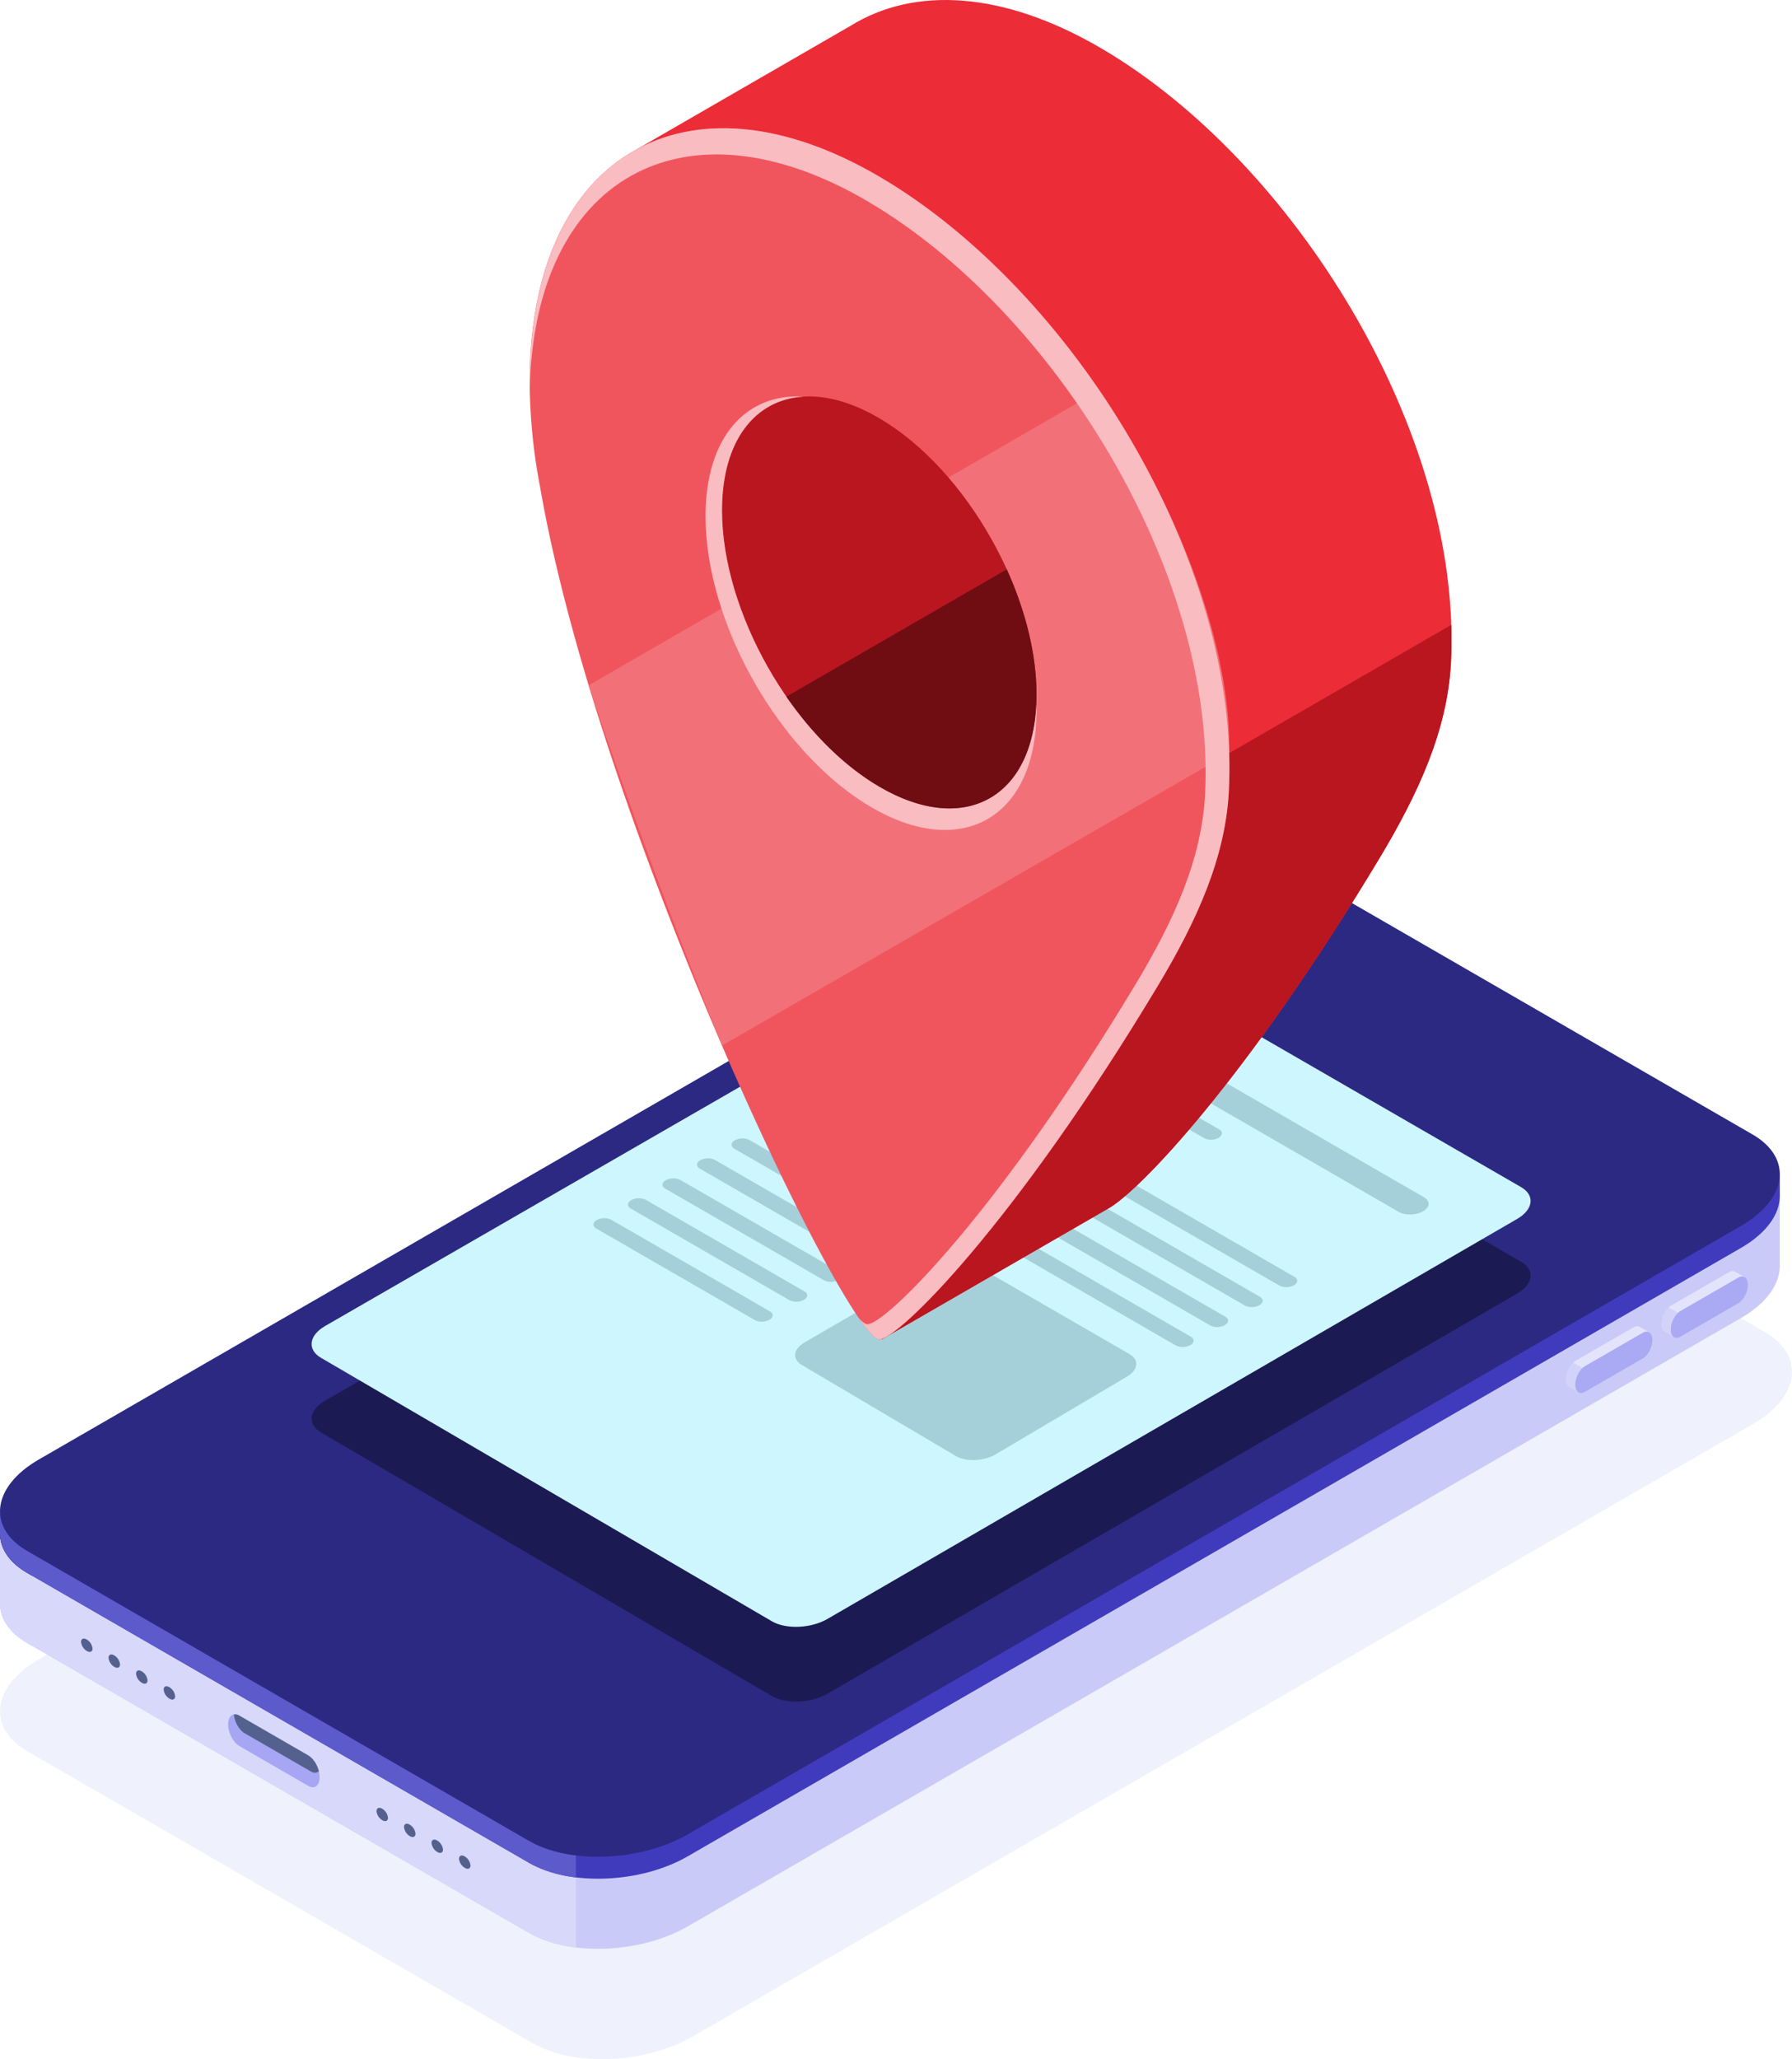 <svg xmlns="http://www.w3.org/2000/svg" xmlns:xlink="http://www.w3.org/1999/xlink" viewBox="0 0 767.42 881.38"><defs><style>.cls-1{fill:none;}.cls-2{fill:#eff1fc;}.cls-3{fill:#cacaf8;}.cls-4{clip-path:url(#clip-path);}.cls-5{fill:#ace2ee;}.cls-6{fill:#d8d8fa;}.cls-7{fill:#d3d3f9;}.cls-8{fill:#e3e3fb;}.cls-9{fill:#a9a9f4;}.cls-10{fill:#54618e;}.cls-11{fill:#a6a6f4;}.cls-12{fill:#d0f8ff;}.cls-13{fill:#403bbc;}.cls-14{clip-path:url(#clip-path-2);}.cls-15{fill:#002834;}.cls-16{fill:#5d5acb;}.cls-17{fill:#2c2982;}.cls-18{fill:#1c1a53;}.cls-19{fill:#cef6fe;}.cls-20{fill:#a5d0da;}.cls-21{fill:#ec2c37;}.cls-22{fill:#ba1620;}.cls-23{fill:#f0555e;}.cls-24{fill:#f27178;}.cls-25{fill:#f9bcc0;}.cls-26{fill:#6f0d13;}</style><clipPath id="clip-path"><path class="cls-1" d="M736.46,516.87l-200.9-116c-17.38-10-47.8-8.78-67.88,2.82L22.18,660.91,0,648.11v38.18H0c0,6.38,3.85,12.47,11.73,17L226.63,827.38c17.39,10,47.8,8.77,67.88-2.82L745.58,564.14c10.95-6.33,16.58-14.43,16.61-22.12h0V502l-25.73,14.85Z"/></clipPath><clipPath id="clip-path-2"><path class="cls-1" d="M736.46,516.87l-200.9-116c-17.38-10-47.8-8.78-67.88,2.82L22.18,660.91,0,648.11v8.18H0c0,6.38,3.85,12.47,11.73,17L226.63,797.38c17.39,10,47.8,8.78,67.88-2.82L745.58,534.14c10.95-6.33,16.58-14.43,16.61-22.11V502l-25.73,14.85Z"/></clipPath></defs><title>Asset 6</title><g id="Layer_2" data-name="Layer 2"><g id="Layer_1-2" data-name="Layer 1"><path class="cls-2" d="M16.72,710.18c-20.21,11.67-22.41,29.35-4.9,39.46L228.18,874.56c17.51,10.1,48.13,8.83,68.35-2.84L750.7,609.51c20.21-11.67,22.41-29.35,4.91-39.46L539.24,445.13C521.73,435,491.11,436.29,470.9,448L16.72,710.18Z"/><path class="cls-3" d="M736.46,516.87l-200.9-116c-17.38-10-47.8-8.78-67.88,2.82L22.18,660.91,0,648.11v38.18H0c0,6.38,3.85,12.47,11.73,17L226.63,827.38c17.39,10,47.8,8.77,67.88-2.82L745.58,564.14c10.95-6.33,16.58-14.43,16.61-22.12h0V502l-25.73,14.85Z"/><g class="cls-4"><path class="cls-5" d="M0,633.91v77.53l13.67,7.89V641.8Z"/></g><path class="cls-6" d="M34.47,653.81l-12.3,7.09L0,648.1v38.19c0,6.38,3.86,12.47,11.74,17L226.63,827.37a53.47,53.47,0,0,0,20,6.21V776.29L34.47,653.81Z"/><g id="btn-power"><path class="cls-7" d="M703.55,572.51l2.65-2.26-4-2.3h0a2.61,2.61,0,0,0-2.69.22l-24.79,14.3c-2.27,1.32-4.11,4.84-4.11,7.87,0,1.65.55,2.82,1.42,3.32h0l4,2.3,11.85-10.1,11.65-6.72C701.5,578,703.14,575.2,703.55,572.51Z"/><path class="cls-8" d="M706.11,570.33l.09-.09-4-2.29a2.63,2.63,0,0,0-2.69.21l-24.79,14.31a5.67,5.67,0,0,0-1,.75l5,2.89,27.35-15.78Z"/><path class="cls-9" d="M678.72,584.77c-2.27,1.32-4.11,4.84-4.11,7.87s1.84,4.42,4.11,3.11l24.79-14.31c2.27-1.31,4.11-4.84,4.11-7.86s-1.84-4.43-4.11-3.12Z"/></g><g id="btn-power1"><path class="cls-7" d="M744.45,548.89l2.66-2.26-4-2.29h0a2.65,2.65,0,0,0-2.7.21l-24.78,14.31c-2.28,1.31-4.12,4.84-4.12,7.86,0,1.66.55,2.83,1.42,3.33h0l4,2.3,11.85-10.1,11.65-6.72C742.4,554.39,744.05,551.59,744.45,548.89Z"/><path class="cls-8" d="M747,546.71l.09-.08-4-2.3a2.66,2.66,0,0,0-2.69.22l-24.79,14.31a6.14,6.14,0,0,0-1,.74l5,2.9L747,546.71Z"/><path class="cls-9" d="M719.62,561.16c-2.27,1.31-4.11,4.84-4.11,7.86s1.84,4.43,4.11,3.12l24.79-14.32c2.27-1.31,4.11-4.83,4.11-7.86s-1.84-4.42-4.11-3.11l-24.79,14.31Z"/></g><g id="speaker-022"><path class="cls-10" d="M201.49,798.48c0,1.36-1.1,1.83-2.46,1a5.11,5.11,0,0,1-2.46-3.87c0-1.36,1.11-1.83,2.46-1A5.09,5.09,0,0,1,201.49,798.48Z"/><path class="cls-10" d="M166.16,778.08c0,1.36-1.11,1.82-2.46,1a5.09,5.09,0,0,1-2.46-3.88c0-1.35,1.1-1.82,2.46-1A5.15,5.15,0,0,1,166.16,778.08Z"/><path class="cls-10" d="M189.71,791.69c0,1.35-1.1,1.82-2.46,1a5.14,5.14,0,0,1-2.45-3.88c0-1.36,1.1-1.82,2.45-1A5.09,5.09,0,0,1,189.71,791.69Z"/><path class="cls-10" d="M177.93,784.89c0,1.36-1.1,1.82-2.45,1a5.09,5.09,0,0,1-2.46-3.88c0-1.36,1.1-1.82,2.46-1A5.12,5.12,0,0,1,177.93,784.89Z"/></g><g id="speaker-023"><path class="cls-10" d="M75,726.05c0,1.36-1.1,1.82-2.46,1a5.1,5.1,0,0,1-2.45-3.88c0-1.35,1.1-1.82,2.45-1A5.12,5.12,0,0,1,75,726.05Z"/><path class="cls-10" d="M39.63,705.65c0,1.36-1.11,1.82-2.46,1a5.09,5.09,0,0,1-2.46-3.88c0-1.35,1.1-1.82,2.46-1A5.15,5.15,0,0,1,39.63,705.65Z"/><path class="cls-10" d="M63.18,719.26c0,1.35-1.1,1.82-2.46,1a5.14,5.14,0,0,1-2.45-3.88c0-1.36,1.1-1.82,2.45-1A5.09,5.09,0,0,1,63.18,719.26Z"/><path class="cls-10" d="M51.41,712.45c0,1.36-1.11,1.82-2.46,1a5.1,5.1,0,0,1-2.46-3.88c0-1.36,1.1-1.82,2.46-1A5.12,5.12,0,0,1,51.41,712.45Z"/></g><g id="charger-dock1"><path class="cls-11" d="M132,764.4c2.7,1.56,4.88-.1,4.88-3.69a12.44,12.44,0,0,0-2.15-6.65,8.83,8.83,0,0,0-2.73-2.69l-29.42-17c-2.7-1.56-4.89.1-4.89,3.69s2.19,7.78,4.89,9.33Z"/><path class="cls-10" d="M136.56,758.14a13.41,13.41,0,0,0-1.82-4.08,8.83,8.83,0,0,0-2.73-2.69l-29.42-17a3.61,3.61,0,0,0-2.39-.55c.18,3.12,2.2,6.68,4.66,8.1L133,758.17C134.41,759,135.7,758.93,136.56,758.14Z"/></g><path class="cls-12" d="M467.68,364.29c20.08-11.59,50.49-12.85,67.88-2.81L750.45,485.54c17.38,10,15.2,27.6-4.88,39.19L294.5,785.16C274.43,796.75,244,798,226.63,788L11.74,663.9c-17.39-10-15.21-27.59,4.87-39.18L467.68,364.29Z"/><path class="cls-13" d="M736.46,516.87l-200.9-116c-17.38-10-47.8-8.78-67.88,2.82L22.18,660.91,0,648.11v8.18H0c0,6.38,3.85,12.47,11.73,17L226.63,797.38c17.39,10,47.8,8.78,67.88-2.82L745.58,534.14c10.95-6.33,16.58-14.43,16.61-22.11V502l-25.73,14.85Z"/><g class="cls-14"><path class="cls-15" d="M0,648.11v18.43l13.67,7.89V656Z"/></g><path class="cls-16" d="M34.47,653.81l-12.3,7.09L0,648.1v8.19c0,6.38,3.86,12.47,11.74,17L226.63,797.38a53.47,53.47,0,0,0,20,6.2V776.29Z"/><path class="cls-17" d="M467.68,364.29c20.08-11.59,50.49-12.85,67.88-2.81L750.45,485.54c17.38,10,15.2,27.6-4.88,39.19L294.5,785.16C274.43,796.75,244,798,226.63,788L11.74,663.9c-17.39-10-15.21-27.59,4.87-39.18L467.68,364.29Z"/><path class="cls-18" d="M434.39,429.39c7-4,17.57-4.47,23.62-1L651.39,540.05c6.05,3.5,5.29,9.61-1.7,13.64L354.27,725c-7,4-17.57,4.47-23.62,1L137.52,613.16c-6.05-3.5-5.29-9.61,1.7-13.64L434.39,429.39Z"/><path class="cls-19" d="M434.39,397.44c7-4,17.57-4.47,23.62-1L651.39,508.11c6.05,3.49,5.29,9.6-1.7,13.64L354.27,693c-7,4-17.57,4.48-23.62,1L137.52,581.21c-6.05-3.49-5.29-9.6,1.7-13.64L434.39,397.44Zm-.44,4.17c6.77-3.91,15.39-5.61,22.88-.95L644.13,508.8c8.35,4.31,9.25,7.92-1.65,13.21L354.71,688.84c-6.77,3.91-17,4.33-22.88.95L144.77,580.55c-7.68-4.13-10-6.86,1.64-13.21Z"/><path class="cls-20" d="M515.66,487.15a6.86,6.86,0,0,0,6.2-.15c1.79-1,1.9-2.63.26-3.58L425.44,427.6a6.88,6.88,0,0,0-6.21.15c-1.78,1-1.9,2.64-.25,3.58l96.68,55.82Z"/><path class="cls-20" d="M599,518.72c2.75,1.59,7.42,1.48,10.41-.25s3.19-4.42.43-6L447.58,418.78c-2.76-1.59-7.43-1.48-10.42.25s-3.19,4.42-.43,6Z"/><path class="cls-20" d="M547.91,550.27a6.88,6.88,0,0,0,6.21-.14c1.78-1,1.9-2.64.26-3.59L386.9,449.85a6.88,6.88,0,0,0-6.21.15c-1.78,1-1.9,2.63-.26,3.58Z"/><path class="cls-20" d="M533.12,558.81a6.91,6.91,0,0,0,6.21-.14c1.78-1,1.9-2.64.26-3.59L372.11,458.39a6.88,6.88,0,0,0-6.21.15c-1.78,1-1.9,2.63-.26,3.58Z"/><path class="cls-20" d="M518.33,567.36a6.91,6.91,0,0,0,6.21-.15c1.78-1,1.9-2.64.26-3.59L357.32,466.93a6.88,6.88,0,0,0-6.21.15c-1.78,1-1.9,2.63-.26,3.58Z"/><path class="cls-20" d="M503.54,575.9a6.91,6.91,0,0,0,6.21-.15c1.79-1,1.9-2.64.26-3.59L342.53,475.47a6.88,6.88,0,0,0-6.21.15c-1.78,1-1.9,2.63-.25,3.58Z"/><path class="cls-20" d="M382.45,530.9a6.88,6.88,0,0,0,6.21-.15c1.78-1,1.9-2.63.25-3.58l-68-39.24a6.88,6.88,0,0,0-6.21.15c-1.78,1-1.9,2.64-.26,3.58Z"/><path class="cls-20" d="M367.66,539.43a6.88,6.88,0,0,0,6.21-.15c1.78-1,1.9-2.63.26-3.58l-68-39.24a6.88,6.88,0,0,0-6.21.15c-1.78,1-1.9,2.63-.25,3.58Z"/><path class="cls-20" d="M352.87,548a6.88,6.88,0,0,0,6.21-.15c1.78-1,1.9-2.63.26-3.58l-68-39.24a6.86,6.86,0,0,0-6.2.15c-1.79,1-1.91,2.64-.26,3.58Z"/><path class="cls-20" d="M338.08,556.51a6.88,6.88,0,0,0,6.21-.15c1.78-1,1.9-2.63.26-3.58l-68-39.24a6.86,6.86,0,0,0-6.2.15c-1.79,1-1.9,2.63-.26,3.58l68,39.24Z"/><path class="cls-20" d="M323.29,565.05a6.88,6.88,0,0,0,6.21-.15c1.78-1,1.9-2.63.26-3.58l-68-39.24a6.86,6.86,0,0,0-6.2.15c-1.79,1-1.9,2.63-.26,3.58l68,39.24Z"/><path class="cls-20" d="M400.63,542.05c5-2.88,12.54-3.19,16.85-.7l66.21,38.23c4.32,2.49,3.78,6.85-1.21,9.73l-56.21,33.26c-5,2.88-12.54,3.2-16.85.7l-66-39c-4.31-2.5-3.77-6.85,1.22-9.73Z"/><path class="cls-21" d="M364.44,10.94c27.2-16.77,65.2-14.83,107.21,9.77,82.63,48.37,154.75,164.7,149.71,262.92-1.46,28.55-13.64,55.48-30.51,83.56-57.1,95.07-103.72,143.62-116.72,150.37v0l-96.5,55.71L272.84,63.82l91.6-52.88Z"/><path class="cls-22" d="M621.51,267.46c.17,5.42.13,10.82-.15,16.16-1.46,28.55-13.64,55.48-30.51,83.56-57.1,95.07-103.72,143.62-116.72,150.37v0l-96.5,55.72-1-4.69V408.82L621.51,267.46Z"/><path class="cls-23" d="M231.32,208.62a243.36,243.36,0,0,1-4.49-45.37c0-96.74,67.08-136,149.71-87.64S531.29,240.32,526.25,338.54c-1.47,28.54-13.64,55.48-30.51,83.56C434,524.82,384.58,573.23,376.54,573.29c-14.16-.41-120.29-221-145.22-364.67Z"/><path class="cls-24" d="M470.79,167.09c35.13,51.46,56.67,111.63,55.6,155.28L309.19,447.51c-19.95-49.64-37.78-96.9-57.11-154.15L470.79,167.09Z"/><path class="cls-22" d="M375.88,178.61c-36.87-21.17-66.69-3.45-66.69,39.81,0,43.52,30.17,96.52,67.35,118.29s67.35,4.09,67.35-39.43c0-43.27-29.83-95.9-66.7-117.9l-1.31-.77Z"/><path class="cls-25" d="M226.86,167c0-1.27,0-2.52,0-3.78,0-96.74,67.08-136,149.71-87.64S531.29,240.32,526.25,338.54c-1.47,28.54-13.64,55.48-30.51,83.56C434,524.82,384.58,573.23,376.54,573.29c-1.69,0-4.68-3.22-8.68-9,1.51,1.63,2.73,2.5,3.59,2.52,7.77,0,55.54-46.82,115.15-146,16.29-27.12,28-53.14,29.47-80.71,4.86-94.88-64.81-207.26-144.62-254-78.77-46.11-142.91-9.77-144.59,81Z"/><path class="cls-25" d="M443.83,300.54c-1.47,41.13-31.06,57.38-67.29,36.17C339.36,315,309.19,262,309.19,218.43c0-29.71,14.05-47.37,34.8-48.67-24.66-1.45-41.85,17.52-41.85,51.22,0,45.79,31.76,101.56,70.88,124.46s70.87,4.31,70.87-41.49c0-1.13,0-2.27-.06-3.41Z"/><path class="cls-26" d="M431.15,243.69l-94.39,54.5c11.15,16.1,24.9,29.81,39.78,38.51,37.17,21.76,67.35,4.1,67.35-39.42,0-17.22-4.73-35.93-12.74-53.59Z"/></g></g></svg>